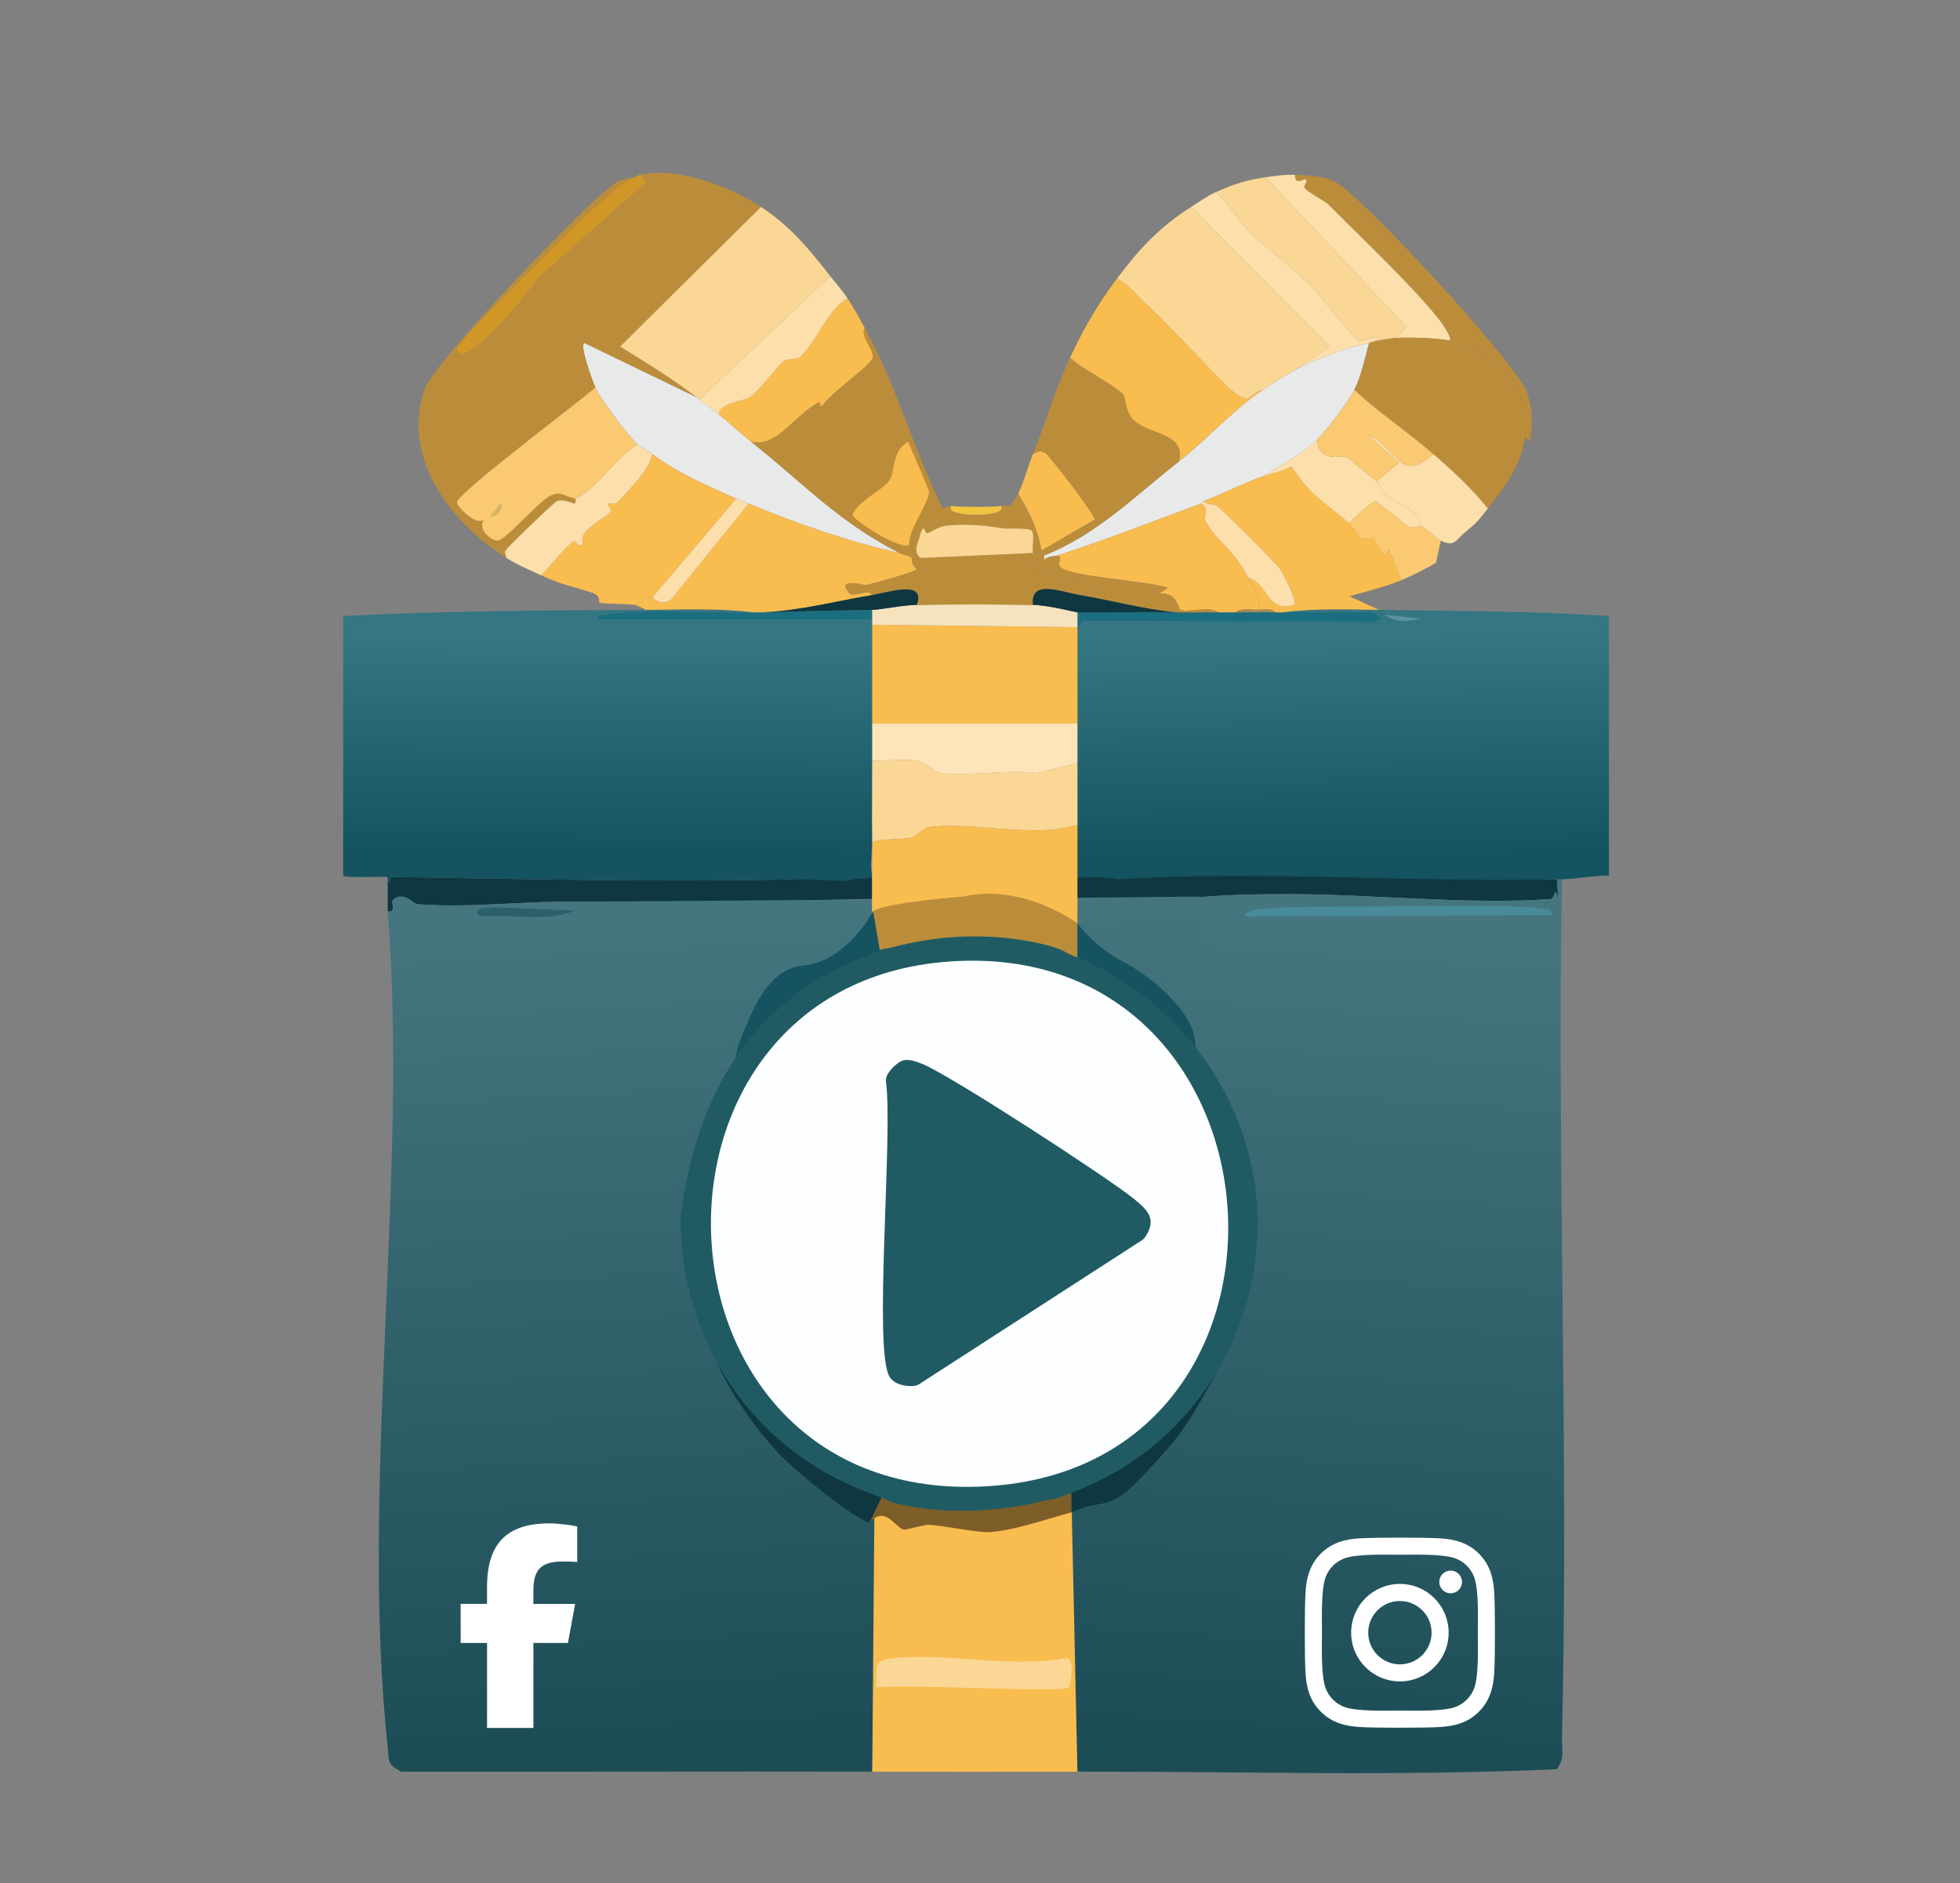 <?xml version="1.0" encoding="UTF-8"?>
<svg xmlns="http://www.w3.org/2000/svg" version="1.1" xmlns:xlink="http://www.w3.org/1999/xlink" viewBox="0 0 999 960"><rect x="0" y="0" width="999" height="960" fill="#808080" stroke="none"/>
  <!-- Generator: Adobe Illustrator 29.2.0, SVG Export Plug-In . SVG Version: 2.1.0 Build 108)  -->
  <defs>
    <style>
      .st0 {
        fill: #fac972;
      }

      .st1 {
        fill: #f3c53f;
      }

      .st2 {
        fill: #7d5e28;
      }

      .st3 {
        fill: #f1712e;
      }

      .st4 {
        fill: #fff;
      }

      .st5 {
        fill: #205b64;
      }

      .st6 {
        fill: #fbd795;
      }

      .st7 {
        fill: #bb8d3b;
      }

      .st8 {
        fill: url(#Unbenannter_Verlauf_1871);
      }

      .st9 {
        fill: url(#Unbenannter_Verlauf_187);
      }

      .st10 {
        fill: #2b606b;
      }

      .st11 {
        fill: #f9bc4f;
      }

      .st12 {
        fill: #f6e3bd;
      }

      .st13 {
        fill: #498b99;
      }

      .st14 {
        fill: #d4b565;
      }

      .st15 {
        fill: #d19726;
      }

      .st16 {
        fill: #a68855;
      }

      .st17 {
        fill: #fcfeff;
      }

      .st18 {
        fill: #14535f;
      }

      .st19 {
        fill: url(#Unbenannter_Verlauf_180);
      }

      .st20 {
        fill: #fcdfab;
      }

      .st21 {
        fill: #5992a1;
      }

      .st22 {
        fill: #0e3740;
      }

      .st23 {
        fill: #fde4b9;
      }

      .st24 {
        fill: #1b6e7f;
      }

      .st25 {
        fill: url(#Unbenannter_Verlauf_1801);
      }

      .st26 {
        fill: #e8e9e9;
      }
    </style>
    <linearGradient id="Unbenannter_Verlauf_187" data-name="Unbenannter Verlauf 187" x1="-698.26" y1="-2077.66" x2="-720.64" y2="-1742.41" gradientTransform="translate(1569.79 3089.25) scale(1.26)" gradientUnits="userSpaceOnUse">
      <stop offset="0" stop-color="#457680"/>
      <stop offset="1" stop-color="#1c4d56"/>
    </linearGradient>
    <linearGradient id="Unbenannter_Verlauf_1871" data-name="Unbenannter Verlauf 187" x1="-933.82" y1="-2083.32" x2="-914.92" y2="-1746.85" xlink:href="#Unbenannter_Verlauf_187"/>
    <linearGradient id="Unbenannter_Verlauf_180" data-name="Unbenannter Verlauf 180" x1="-999.63" y1="-2193.28" x2="-1000.03" y2="-2107.28" gradientTransform="translate(1569.79 3089.25) scale(1.26)" gradientUnits="userSpaceOnUse">
      <stop offset="0" stop-color="#357683"/>
      <stop offset="1" stop-color="#14535f"/>
    </linearGradient>
    <linearGradient id="Unbenannter_Verlauf_1801" data-name="Unbenannter Verlauf 180" x1="-704.41" y1="-2193.78" x2="-703.1" y2="-2105.79" xlink:href="#Unbenannter_Verlauf_180"/>
  </defs>
  <g id="Ebene_2">
    <g id="Generatives_Objekt">
      <path class="st26" d="M355.12,202.5c.07.05.25.49,1.26,1.26,3.26,2.49,6.92,5.06,10.08,7.56,5.54,4.39,10.71,9.38,16.38,13.86,26.48,20.92,44.03,40.58,75.6,56.7-25.28-5.59-52.54-14.97-76.86-25.2-2.07-.87-4.3-1.64-6.3-2.52-14.48-6.33-30.11-13.18-42.84-22.68-1.55-1.16-7.03-4.55-7.56-5.04-5.23-4.81-18.49-22.66-21.42-28.98-1.5-3.23-8.05-21.04-5.67-22.68l57.33,27.72Z"/>
      <path class="st26" d="M697.85,174.78c-2.1,7.64-3.99,16.9-7.56,23.94-3.12,6.15-13.87,20.29-18.9,25.2-7.99,7.79-18.22,13.24-27.72,18.9-9.83,3.39-19.92,8.77-30.24,12.6-1.74.64-1.18,1.23-1.26,1.26-24.08,8.94-48.69,18.53-73.08,26.46-1.88.61-5.24.1-6.93,2.52v-2.52c26.78-10.43,46.7-30.69,68.67-47.88,14.46-11.32,27.66-26.32,42.84-36.54,3.97-2.67,12.36-7.97,16.38-10.08,10.48-5.51,26.19-11.43,37.8-13.86Z"/>
      <g>
        <g>
          <path class="st22" d="M431.98,445.69c-16,5.53-30.49,14.86-45.36,22.68.82-1.12,5.08-6.52,3.15-7.56-33.7.4-65.23-1.18-99.54-1.26-24.03-.05-53.21,3.42-78.12,1.26-.66-.06-7.08-7.03-11.97-1.89-.8.84,1.92,6.4-2.52,5.67v-15.12c1.89.05.93-2.54,1.89-2.52,66.44,1.12,137.94,2.72,204.13,1.26,9.08-.2,19.24-2.4,28.35-2.52Z"/>
          <path class="st22" d="M793.61,448.21l.63,11.34c-1.54-9.79-1.62-1.42-3.78-1.26-41.18,2.96-90.36-2.4-132.3-2.52-16.63-.05-40.05.32-54.18,2.52-3.13.49-216.05-2.81-217.97,3.71-7.54-4.43,18.12-9.81,10-13,48.63-3.03,251.93-5.89,272-6s99.81,5.82,125.61,5.21Z"/>
          <g>
            <path class="st9" d="M796.13,448.21c-2.61,145.6,3.49,291.68,0,437.23-.17,6.91,1.65,9.87-2.52,16.38-81.14,3.77-163.18,1.07-244.45,1.26l-17.16-82.09,12-87c21.32-5.91,13.35-42.91,31-56,28.57-21.19,61.82-56.53,39-62-18.77-4.5-31.7-25.53-35-37-2.51-8.72-30-81,15.52-118.19,1.92-6.51,6.32-2.03,9.45-2.52,14.13-2.2,37.55-2.57,54.18-2.52,41.95.12,91.13,5.48,132.3,2.52,2.16-.16,2.24-8.53,3.78,1.26l-.63-11.34c.92-.02,1.83.02,2.52,0Z"/>
            <path class="st13" d="M702.26,462.07c18.21-.11,69.53-1.36,84.42,1.26,2.17.38,4.28-.21,4.41,3.15l-155.61.63c-2.52-2.35,5.93-3.75,6.3-3.78,17.33-1.4,42.51-1.15,60.48-1.26Z"/>
          </g>
          <g>
            <path class="st8" d="M450,641c.09.4-13.85,86.31,11,93-1.07,2.44-15.44,78.79-15.16,79.62l-1.26,89.46c-79.99-.17-160.03.13-240.04,0-7.61-3.81-6.19-5.77-6.93-12.6-14.34-132.48,10.76-290.78,0-425.89,4.44.73,1.72-4.83,2.52-5.67,4.89-5.14,11.31,1.83,11.97,1.89,24.91,2.16,54.09-1.31,78.12-1.26,34.31.08,287.08-2.15,320.78-2.55,27,39-164.39,168.81-161,184Z"/>
            <path class="st10" d="M244.86,463.33c4.42-2.16,40.69,1.19,48.51.63-13.25,6.38-33.16,1.69-48.51,3.15-1.99-1.32-2.27-2.67,0-3.78Z"/>
          </g>
        </g>
        <g>
          <path class="st19" d="M328.65,310.87c18.37-.1,37.18-.97,55.44,1.26-20.24.49-58.3-2-76.23,1.26-1.81.33-4.41-.68-2.52,2.52h139.23v52.92c0,6.29,0,12.62,0,18.9.01,13.84-.17,27.75,0,41.58.05,4.17-1.69,13.92.42,17.69-4.6,1.2-8.51.45-13,2-9.11.12-19.29-.99-28.37-.79-66.19,1.46-137.68-.14-204.13-1.26-.96-.02,0,2.57-1.89,2.52-.13,0,.4-2.48-.63-2.52-3.38-.14-21.12.68-22.05-.63v-132.3c51.11-2.64,102.55-2.88,153.72-3.15Z"/>
          <path class="st24" d="M444.58,315.91h-139.23c-1.89-3.2.71-2.19,2.52-2.52,17.93-3.26,55.99-.77,76.23-1.26,1.67-.04,3.37.05,5.04,0,18.43-.51,37.06-.96,55.44-1.26v5.04Z"/>
          <g>
            <path class="st25" d="M702.89,310.87c38.97.68,78.28.52,117.18,3.15v132.3c-7.82-.05-16.27,1.69-23.94,1.89-.69.02-1.6-.02-2.52,0-74.46,1.74-149.87-4.64-224.29,0-4.75-1.86-19.2-.14-23.32-1.21l3.16-26.51v-99.54l2.52-4.41,149.31.63,3.15-1.89c.05-.39-3.8-2.96-4.41-3.15-2.19-.69-39.76.11-45.99,0,16.11-2.09,32.92-1.54,49.14-1.26Z"/>
            <path class="st24" d="M599.56,312.13c7.12.15,14.3-.13,21.42,0,2.92.05,5.9-.03,8.82,0,6.7.06,13.46-.1,20.16,0,1.25.02,2.53-.02,3.78,0,6.24.11,43.8-.69,45.99,0,.61.19,4.46,2.76,4.41,3.15l-3.15,1.89-149.31-.63-2.52,4.41v-8.82c16.79.2,33.65-.34,50.4,0Z"/>
            <path class="st21" d="M706.04,313.39l18.27,1.89c-6.2,1.33-12.88,2.55-18.27-1.89Z"/>
          </g>
        </g>
        <g>
          <path class="st11" d="M546,758l3.16,145.09c-34.8.08-69.79.07-104.58,0l1.26-152.46c1.62,4.86,87.84,10.68,100.16,7.38Z"/>
          <path class="st6" d="M456.55,845.12c26.35-2.54,59.82,5.32,86.94,0,4.82.19,1.92,14.66,1.26,15.12-4.02,2.82-86.31-2.16-98.28,0,.9-11.39-2.51-13.91,10.08-15.12Z"/>
        </g>
        <path class="st2" d="M546,759.58v11.34c-12.33,3.3-29.74,9.51-42.21,10.08-5.38.24-23.6-3.38-30.24-3.78-2.15-.13-11.94,2.63-12.6,2.52-4.68-.75-9.48-12.6-17.64-3.78.48-4.7.99-6.48-.63-11.34-.28-.84-2.33-2.6-1.26-5.04,31.07,8.36,73.57,8.6,104.58,0Z"/>
      </g>
      <g>
        <g>
          <path class="st7" d="M387.88,105.48l-71.82,71.19c13.65,8.37,26.22,16.13,39.06,25.83l-57.33-27.72c-2.38,1.64,4.17,19.45,5.67,22.68-7.74,7.09-70.28,53.71-70.56,58.59-.11,1.88,10.11,13.21,14.49,8.19-4.97,4.29,2.23,11.29,6.3,11.34,3.67.05,20.49-19.56,26.46-22.68s7.93.44,13.23,1.26c-.16.07.52,2.02-.63,2.52-.41.18-5.34-2.55-8.82-1.26-1.63.6-23.36,21.75-25.2,23.94-2.46,2.94-.98,1.48-.63,5.04-28.46-18-53.87-51.07-41.58-86.31,4.62-13.24,84.06-96.78,97.65-105.21,2.07-1.28,6.86-2.31,9.45-2.52-9.99,3.05-43.95,37.95-54.18,48.51-4.52,4.67-37.09,36.44-36.54,39.06,2.75,13.05,38.99-31.74,40.95-35.91l55.44-49.14-3.15-3.78c19.76-4.09,45.4,5.72,61.74,16.38Z"/>
          <path class="st6" d="M660.05,188.64c-4.02,2.12-12.42,7.41-16.38,10.08-7.32,2.03-5.81,7.05-13.23,2.52-4.96-3.03-36.55-37.69-45.36-45.36-4.64-4.04-9.65-10.82-15.75-13.86,11.48-15.29,21.53-26.18,37.8-36.54l70.56,71.19-17.64,11.97Z"/>
          <path class="st6" d="M423.16,140.76l-66.78,63c-1.01-.77-1.19-1.21-1.26-1.26-12.84-9.7-25.41-17.46-39.06-25.83l71.82-71.19c14.69,9.58,24.61,21.58,35.28,35.28Z"/>
          <path class="st11" d="M458.44,281.89c1.5.77,4.58,1,6.3,2.52-.19,4.31,2.57,5.36,2.52,5.67-.24,1.36-22.1,7.34-25.83,8.19-.68.15-15.28-4.17-8.82,3.78,2.62,3.22,9.46-2.37,11.97,1.26-18.36,3.08-36.49,7.91-55.44,8.82-1.67.05-3.37-.04-5.04,0-18.26-2.23-37.07-1.36-55.44-1.26-.27-.81-4.76-2.47-5.04-2.52,5.61-1.95,3.51-3.38,8.82-3.78.54-.04,3.51,4.58,9.45,1.26l39.69-49.14c24.33,10.23,51.58,19.61,76.86,25.2Z"/>
          <path class="st11" d="M643.66,198.72c-15.18,10.22-28.38,25.22-42.84,36.54,4.07-14.94-15.93-13.47-23.31-21.42-4.24-4.56-3.47-10.7-5.04-12.6-4.01-4.86-21.61-13.4-27.09-18.9,7.18-15.2,13.84-26.87,23.94-40.32,6.1,3.04,11.11,9.82,15.75,13.86,8.81,7.67,40.4,42.34,45.36,45.36,7.42,4.53,5.91-.49,13.23-2.52Z"/>
          <path class="st11" d="M687.77,266.77c1.03.87,5.3,7.27,5.67,7.56,1.46,1.14,6.04-.18,6.3,0,1.61,1.12,5.8,13.12,8.19,5.67l6.3,15.75c-8.43,3.52-17.67,5.66-26.46,8.19l15.12,6.93c-16.22-.28-33.03-.83-49.14,1.26-1.25-.02-2.53.02-3.78,0-1.51-2.23-6.35-1.26-8.82-1.26,2.4-5.28-2.47-10.96-5.04-16.38,10.25,2.54,9.31,18.02,23.31,13.86,2.62-.52-5.4-16.09-6.93-18.27-1.97-2.8-29.45-30.25-32.13-32.13-1.99-1.39-5.82-.44-6.93-2.52,10.33-3.84,20.41-9.21,30.24-12.6,4.73-1.63,9.96-2.35,14.49-5.04,3.63,4.79,6.87,9.74,11.34,13.86s13.88,11.4,18.27,15.12Z"/>
          <path class="st11" d="M375.28,254.17l-42.84,50.4c-5.31.4-3.21,1.83-8.82,3.78-4.53-.74-15.04-.3-18.27-1.26-.3-.09,1.34-3.38-3.78-5.04-10.06-3.27-15.56-3.99-25.83-8.82,4.39-4.17,12.49-14.62,17.01-17.64.3-.2,2.19,3.85,4.41,1.89.24-.21-1.55-2.99,1.26-6.3,4.14-4.88,9.73-7.08,12.6-10.08,1.26-1.32-1.4-3.63-1.26-3.78,1.28-1.38,4.01-.19,4.41-.63,6.25-6.83,16.88-17,18.27-25.2,12.73,9.5,28.36,16.35,42.84,22.68Z"/>
          <path class="st6" d="M644.92,90.36l71.82,76.23-5.04,5.67c-2.22.14-6.32.88-8.82,1.26-2.69-3.68-7.92,1.13-10.71,0-1.66-.67-20.02-23.76-23.31-27.09-10.2-10.31-22.78-19.4-32.13-28.35-4.41-4.21-11.4-15.53-17.01-20.16,8.58-3.86,15.79-6.25,25.2-7.56Z"/>
          <path class="st11" d="M431.98,152.1c3.32,5.04,5.93,9.86,8.82,15.12-2.89,4.21,5.93,12.18,3.78,15.75-3.39,5.65-21.49,17.29-25.83,24.57l-1.26-2.52c-12.7,6.53-21.41,23.34-34.65,20.16-5.67-4.48-10.84-9.47-16.38-13.86-.62-5.74,13.06-7.01,15.75-8.82,4.7-3.17,12.78-14.56,17.64-18.9.29-.26,6.82-.61,7.56-1.26,8.88-7.83,14.22-24.48,24.57-30.24Z"/>
          <path class="st7" d="M779.75,225.19l-2.52-2.52c3.46-26.03-14.63-43.79-39.06-49.14,3.3.49-3.47-9.05-3.78-9.45-13.06-17.08-40.97-43.27-57.33-59.85-1.57-1.59-9.12-5.36-11.97-8.19-1.1-1.09,1.54-3.49.63-4.41-.99-1.01-5.88,3.48-5.67-2.52,6.74.23,14.7.52,20.79,3.78,13.65,7.32,93.07,93.23,97.65,107.73,2.89,9.16,2.57,15.08,1.26,24.57Z"/>
          <path class="st20" d="M702.89,173.52c-2.34.35-3.44.93-5.04,1.26-11.61,2.43-27.32,8.35-37.8,13.86l17.64-11.97-70.56-71.19c4.27-2.72,7.88-5.44,12.6-7.56,5.61,4.63,12.6,15.95,17.01,20.16,9.35,8.95,21.93,18.04,32.13,28.35,3.29,3.33,21.65,26.42,23.31,27.09,2.79,1.13,8.03-3.68,10.71,0Z"/>
          <path class="st20" d="M660.05,89.1c-.21,6,4.68,1.51,5.67,2.52.91.93-1.73,3.32-.63,4.41,2.85,2.83,10.4,6.6,11.97,8.19,16.36,16.58,44.27,42.78,57.33,59.85.31.4,7.08,9.94,3.78,9.45-5.59-1.23-20.67-1.64-26.46-1.26l5.04-5.67-71.82-76.23c5.35-.75,9.62-1.45,15.12-1.26Z"/>
          <path class="st20" d="M332.43,231.49c-1.39,8.2-12.02,18.37-18.27,25.2-.4.44-3.13-.75-4.41.63-.14.15,2.52,2.46,1.26,3.78-2.87,3-8.46,5.2-12.6,10.08-2.81,3.31-1.02,6.09-1.26,6.3-2.22,1.96-4.11-2.09-4.41-1.89-4.52,3.02-12.62,13.47-17.01,17.64-6.1-2.87-11.89-5.18-17.64-8.82-.35-3.56-1.83-2.1.63-5.04,1.84-2.19,23.57-23.34,25.2-23.94,3.48-1.29,8.41,1.44,8.82,1.26,1.15-.5.47-2.45.63-2.52,9.7-4.07,21.56-21.88,31.5-27.72.53.49,6.01,3.88,7.56,5.04Z"/>
          <path class="st20" d="M431.98,152.1c-10.35,5.76-15.69,22.41-24.57,30.24-.74.65-7.27,1-7.56,1.26-4.86,4.34-12.94,15.73-17.64,18.9-2.69,1.81-16.37,3.08-15.75,8.82-3.16-2.5-6.82-5.07-10.08-7.56l66.78-63c3.04,3.9,6,7.06,8.82,11.34Z"/>
          <path class="st11" d="M518.92,251.65c2.43-4.48,5.19-14.4,7.56-20.16,2.07-1.28,3.89-2,6.3-.63,1.84,1.05,25.81,31.99,25.2,34.02l-27.09,15.75c-2.07-11.03-6.07-19.38-11.97-28.98Z"/>
          <path class="st15" d="M323.61,90.36c1.13-.34,1.43-1.03,2.52-1.26l3.15,3.78-55.44,49.14c-1.96,4.17-38.2,48.96-40.95,35.91-.55-2.62,32.02-34.39,36.54-39.06,10.23-10.56,44.19-45.46,54.18-48.51Z"/>
          <path class="st0" d="M724.31,268.03c3.26,1.64,6.84,5.96,10.08,7.56l-2.52,11.34c-5.68,3.27-11.6,6.29-17.64,8.82l-6.3-15.75c-2.39,7.45-6.58-4.55-8.19-5.67-.26-.18-4.84,1.14-6.3,0-.37-.29-4.64-6.69-5.67-7.56,1.31-2.2,11.83-11.49,13.23-11.34,1.09.12,14.86,11.81,16.38,12.6,3.87,2.01,5.85-.55,6.93,0Z"/>
          <path class="st11" d="M549.16,319.69v49.14h-104.58v-50.4l104.58,1.26Z"/>
          <path class="st6" d="M549.16,388.99v31.5c-22.48,7.09-55.53-2.18-76.23,1.26-1.66.27-7.12,4.94-7.56,5.04-6.38,1.45-14.4.37-20.79,2.52-.17-13.83.01-27.75,0-41.58,6.75.36,17.17-1.16,23.31,0,1.37.26,9.6,6.08,11.34,6.3,14.68,1.86,33.86-1.89,49.14,0l20.79-5.04Z"/>
          <path class="st23" d="M549.16,368.83v20.16l-20.79,5.04c-15.28-1.89-34.46,1.86-49.14,0-1.74-.22-9.97-6.04-11.34-6.3-6.14-1.16-16.56.36-23.31,0,0-6.29,0-12.62,0-18.9h104.58Z"/>
          <path class="st11" d="M549.16,420.49v69.16c-35.16,7.35-63.16,10.35-103.32,1.26-2.11-3.76-1.21-57.43-1.26-61.6,6.39-2.15,14.41-1.07,20.79-2.52.44-.1,5.9-4.77,7.56-5.04,20.71-3.44,53.75,5.83,76.23-1.26Z"/>
          <path class="st12" d="M467.26,308.35c17.93-.36,41.11-.32,59.22,0,8.25.15,21.48,3.77,22.68,3.78v7.56l-104.58-1.26v-7.56c4.64-.08,14.89-2.37,22.68-2.52Z"/>
          <path class="st11" d="M612.16,256.69c5,2.91.54,5.94,2.52,9.45,5.38,9.52,15.09,14.99,21.42,28.35,2.57,5.42,7.44,11.1,5.04,16.38-3.29,0-8.82-1.01-11.34,1.26-2.93-.03-5.9.05-8.82,0-4.51-3.49-15.49.42-19.53-1.26-.7-.29-1.34-9.38-10.71-8.19l4.41-3.15c-9.49-3.24-48.52-5.5-54.18-10.08-3.32-2.69,1.47-4.41-1.89-6.3,24.39-7.93,49-17.52,73.08-26.46Z"/>
          <path class="st7" d="M468.52,274.33c-.96,3.48-3.1,6.98.63,10.08l57.33-2.52c.03.13,2.28-.45,2.52.63.68,3.01-2.25,8.24-.63,9.45,2.25,1.68,62.18,8.67,22.05,11.34-10.28-1.73-25.27-8.15-23.94,5.04-18.12-.32-41.29-.36-59.22,0,4.72-12.87-13.58-6.56-22.68-5.04-2.51-3.63-9.35,1.96-11.97-1.26-6.46-7.95,8.14-3.63,8.82-3.78,3.73-.85,25.59-6.83,25.83-8.19.05-.31-2.71-1.36-2.52-5.67s-.91-8.85,1.89-12.6l1.89,2.52Z"/>
          <g>
            <path class="st7" d="M484.9,257.95c-4.81,5.95,30.01,5.95,25.2,0,5.49-.55,4.75,1.2,8.82-6.3,5.9,9.6,9.9,17.96,11.97,28.98l27.09-15.75c.61-2.03-23.36-32.97-25.2-34.02-2.41-1.37-4.23-.65-6.3.63,6.66-16.19,11.39-33.23,18.9-49.14,5.48,5.5,23.08,14.04,27.09,18.9,1.57,1.9.8,8.04,5.04,12.6,7.39,7.95,27.38,6.48,23.31,21.42-21.97,17.19-41.89,37.45-68.67,47.88v2.52c1.69-2.42,5.05-1.91,6.93-2.52,3.36,1.89-1.43,3.61,1.89,6.3,5.66,4.58,44.7,6.84,54.18,10.08l-4.41,3.15c9.37-1.19,10.01,7.9,10.71,8.19,4.04,1.68,15.02-2.23,19.53,1.26-7.12-.13-14.3.15-21.42,0-16.61-1.5-32.87-6.08-49.14-8.82,40.13-2.67-19.8-9.66-22.05-11.34-1.62-1.21,1.31-6.44.63-9.45-.24-1.08-2.49-.5-2.52-.63-.65-2.85,1.04-9.35-.63-11.34-1.44-1.72-12.44-.8-15.12-1.26-7.74-1.34-18.64-2.54-28.98-1.26-3.08.38-8.36,3.65-8.82,3.78-2.15.58-1.63-7.56-4.41,2.52l-1.89-2.52c-2.8,3.75-1.7,8.15-1.89,12.6-1.72-1.52-4.8-1.75-6.3-2.52-31.58-16.12-49.13-35.78-75.6-56.7,13.24,3.18,21.95-13.63,34.65-20.16l1.26,2.52c4.34-7.28,22.44-18.92,25.83-24.57,2.15-3.57-6.67-11.54-3.78-15.75,16.31,29.7,24.94,62.12,39.69,91.98,2.43-.27,1.57-1.49,4.41-1.26Z"/>
            <path class="st1" d="M510.1,257.95c4.81,5.95-30.01,5.95-25.2,0,6.7.55,18.59.67,25.2,0Z"/>
            <path class="st11" d="M462.85,225.19c1.24,3.23,10.87,24.44,10.71,25.83-.76,6.53-10.65,18.99-10.08,26.46-3.94,3.83-28.95-12.62-28.98-15.12,2.94-7.19,15.7-12.52,18.9-17.64s.93-14.56,9.45-19.53Z"/>
          </g>
          <path class="st6" d="M526.48,281.89l-57.33,2.52c-3.73-3.11-1.59-6.61-.63-10.08,2.78-10.08,2.26-1.94,4.41-2.52.46-.13,5.74-3.4,8.82-3.78,10.34-1.28,21.24-.08,28.98,1.26,2.68.46,13.68-.46,15.12,1.26,1.67,2-.02,8.49.63,11.34Z"/>
          <path class="st22" d="M550.42,303.31c16.27,2.74,32.54,7.32,49.14,8.82-16.75-.34-33.61.2-50.4,0-1.2-.01-14.43-3.63-22.68-3.78-1.33-13.19,13.66-6.77,23.94-5.04Z"/>
          <path class="st20" d="M381.58,256.69l-39.69,49.14c-5.94,3.32-8.91-1.3-9.45-1.26l42.84-50.4c2,.88,4.23,1.65,6.3,2.52Z"/>
          <path class="st22" d="M467.26,308.35c-7.79.15-18.04,2.44-22.68,2.52-18.38.3-37.01.75-55.44,1.26,18.95-.91,37.08-5.74,55.44-8.82,9.1-1.52,27.4-7.83,22.68,5.04Z"/>
          <path class="st20" d="M701.63,245.35c.37.29,3.02,5.35,5.67,7.56,6.26,5.21,15.19,6.12,17.01,15.12-1.08-.55-3.06,2.01-6.93,0-1.52-.79-15.29-12.48-16.38-12.6-1.4-.15-11.92,9.14-13.23,11.34-4.39-3.72-13.61-10.83-18.27-15.12s-7.71-9.07-11.34-13.86c-4.53,2.69-9.76,3.41-14.49,5.04,9.5-5.66,19.73-11.11,27.72-18.9.1,12.22,13.61,8.35,14.49,8.82,1.66.89,12.65,10.21,15.75,12.6Z"/>
          <path class="st20" d="M636.1,294.49c-6.34-13.36-16.04-18.83-21.42-28.35-1.98-3.51,2.48-6.54-2.52-9.45.08-.03-.48-.62,1.26-1.26,1.11,2.08,4.94,1.13,6.93,2.52,2.68,1.88,30.16,29.33,32.13,32.13,1.53,2.18,9.55,17.75,6.93,18.27-14,4.15-13.06-11.32-23.31-13.86Z"/>
          <path class="st16" d="M641.14,310.87c2.47,0,7.31-.97,8.82,1.26-6.7-.1-13.46.06-20.16,0,2.52-2.27,8.05-1.26,11.34-1.26Z"/>
          <path class="st7" d="M711.71,172.26c5.8-.38,20.87.03,26.46,1.26,24.43,5.35,42.52,23.11,39.06,49.14-1.95,14.7-10.09,25.39-18.9,36.54-7.55-9.61-17.96-19.25-27.72-27.72-13.04-11.31-27.62-21.01-40.32-32.76,3.57-7.04,5.46-16.3,7.56-23.94,1.6-.33,2.7-.91,5.04-1.26,2.5-.38,6.6-1.12,8.82-1.26Z"/>
          <path class="st20" d="M730.61,231.49c9.76,8.47,20.17,18.11,27.72,27.72-5.34,6.76-5.58,7.18-10.71,11.34-5.74,4.65-6,8.6-13.23,5.04-3.24-1.6-6.82-5.92-10.08-7.56-1.82-9-10.75-9.91-17.01-15.12-2.66-2.21-5.3-7.27-5.67-7.56l11.34-9.45-15.75-14.49c15.71,7.36,15.52,25.27,33.39,10.08Z"/>
          <g>
            <path class="st0" d="M324.87,226.45c-9.94,5.84-21.8,23.65-31.5,27.72-5.3-.82-7.39-4.32-13.23-1.26s-22.79,22.73-26.46,22.68c-4.07-.05-11.27-7.05-6.3-11.34-4.38,5.02-14.6-6.31-14.49-8.19.28-4.89,62.82-51.5,70.56-58.59,2.93,6.32,16.19,24.17,21.42,28.98Z"/>
            <path class="st14" d="M254.94,256.69c2.59,1.37-1.61,7.45-5.04,6.3l5.04-6.3Z"/>
          </g>
          <path class="st0" d="M730.61,231.49c-17.87,15.19-17.68-2.72-33.39-10.08l15.75,14.49-11.34,9.45c-3.1-2.39-14.09-11.71-15.75-12.6-.88-.47-14.39,3.4-14.49-8.82,5.03-4.91,15.78-19.05,18.9-25.2,12.7,11.75,27.29,21.45,40.32,32.76Z"/>
        </g>
        <g>
          <path class="st3" d="M440.8,594.38c-.35,21.97-4.11,95.23,0,111.51.56,2.2,6.01,7.76,8.19,8.19,9.83,1.93,123.11-72.92,139.23-83.79-.39-2.17.56-5.77,0-7.56-.7-2.24-33.89-22.59-39.06-25.83,25.69-.61,51.5,3.55,76.86,7.56.32,14.63.61,28.2-3.78,42.21-23.75,75.91-99.77,126.41-178.3,90.09-1.96-.91-10.77-1.28-12.6-2.52-1.46-.99.19-4.2-1.26-5.04-18.51-10.77-29.22-17.06-40.95-35.91-15.65-25.14-22.99-59.47-21.42-88.83,24.27-3.96,48.82-6.14,73.08-10.08Z"/>
          <path class="st26" d="M549.16,596.9c5.17,3.24,38.36,23.59,39.06,25.83.56,1.79-.39,5.39,0,7.56-16.13,10.87-129.4,85.72-139.23,83.79-2.18-.43-7.63-5.99-8.19-8.19-4.11-16.29-.35-89.55,0-111.51.22-13.49-6.49-56.97,13.23-54.18,31.03,19.9,63.94,37.15,95.13,56.7Z"/>
        </g>
      </g>
    </g>
    <path class="st4" d="M248.25,837.48v43.31h23.62v-43.31h17.61l3.67-19.91h-21.28v-7.05c0-10.53,4.13-14.56,14.8-14.56,3.32,0,5.99.08,7.53.24v-18.06c-2.91-.79-10.04-1.61-14.15-1.61-21.77,0-31.81,10.28-31.81,32.46v8.57h-13.44v19.91h13.44Z"/>
    <path class="st4" d="M713.52,807.39c-13.75,0-24.84,11.09-24.84,24.84s11.09,24.84,24.84,24.84,24.84-11.09,24.84-24.84-11.09-24.84-24.84-24.84ZM713.52,848.39c-8.89,0-16.15-7.24-16.15-16.15s7.24-16.15,16.15-16.15,16.15,7.24,16.15,16.15-7.26,16.15-16.15,16.15h0ZM745.17,806.38c0,3.22-2.59,5.79-5.79,5.79s-5.79-2.59-5.79-5.79,2.59-5.79,5.79-5.79,5.79,2.59,5.79,5.79ZM761.62,812.26c-.37-7.76-2.14-14.64-7.83-20.3-5.66-5.66-12.54-7.44-20.3-7.83-8-.45-31.98-.45-39.98,0-7.74.37-14.62,2.14-20.3,7.81-5.69,5.66-7.44,12.54-7.83,20.3-.45,8-.45,31.98,0,39.98.37,7.76,2.14,14.64,7.83,20.3,5.69,5.66,12.54,7.44,20.3,7.83,8,.45,31.98.45,39.98,0,7.76-.37,14.64-2.14,20.3-7.83,5.66-5.66,7.44-12.54,7.83-20.3.45-8,.45-31.96,0-39.96h0ZM751.29,860.8c-1.69,4.24-4.95,7.5-9.21,9.21-6.38,2.53-21.51,1.95-28.56,1.95s-22.21.56-28.56-1.95c-4.24-1.69-7.5-4.95-9.21-9.21-2.53-6.38-1.95-21.51-1.95-28.56s-.56-22.21,1.95-28.56c1.69-4.24,4.95-7.5,9.21-9.21,6.38-2.53,21.51-1.95,28.56-1.95s22.21-.56,28.56,1.95c4.24,1.69,7.5,4.95,9.21,9.21,2.53,6.38,1.95,21.51,1.95,28.56s.58,22.21-1.95,28.56Z"/>
    <path class="st7" d="M490.89,457.03s-37.89,2.76-45.89,7.36l-.57,28.94,104.73,3.21v-25.88s-27.38-20.6-58.27-13.63Z"/>
  </g>
  <g id="Ebene_3">
    <path class="st22" d="M365.52,694.75s9.28,22.32,31.48,46.25c7.4,7.97,38.6,33.83,46.31,34.96,25.39-52.93,21.69-54.96,21.69-54.96l-99.48-26.25Z"/>
    <path class="st22" d="M546,756.74v14.18s5.76-2.99,15.24-4.36c10.76-1.56,18.67-11.5,30.76-24.56,9.4-10.15,16-20,27.63-41.73-28.26,12.46-73.63,56.47-73.63,56.47Z"/>
    <path class="st18" d="M549.16,492.44v-21.78s9.45,12.64,22.84,19.33c14,7,38.16,26.64,37.36,43.84-10.72-2.67-60.2-41.39-60.2-41.39Z"/>
    <path class="st18" d="M445,464.4s-12.88,25.6-36,27.85c-18,1.75-25.73,23.94-30,33.75-10,23,3,14.28,3,14.28l68.01-46.78-5.01-29.11Z"/>
  </g>
  <g id="Ebene_1">
    <g>
      <path class="st5" d="M534.36,481.95c1.2.31,4.4,1.49,6.15,2.05.93.3,4.35,2.38,6.15,3.07,53.92,20.92,92.56,73.93,94.28,132.2,1.84,62.47-35.68,119.72-94.28,141.42-2.75,1.02-5.37,2.25-8.2,3.07-1.65.48-3.55.63-5.12,1.02-25.41,6.3-53.34,7.54-78.91,1.02-.32-.08-3.07-1.74-4.1-2.05-2.82-.85-5.46-2.04-8.2-3.07-58.88-22.21-95.28-76.94-95.3-139.92,0-.32.02-.63.06-.94,8.16-61.33,35.05-109.68,95.24-132.75,2.39-.92,4.86-2.35,7.17-3.07,1.65-.52,3.71-.65,5.12-1.02,26.19-6.97,53.52-7.76,79.93-1.02Z"/>
      <path class="st17" d="M483.63,490.14c176.93-12.75,195.26,256.99,19.47,267.46-178.39,10.63-189.76-255.19-19.47-267.46Z"/>
      <path class="st5" d="M461.09,540.36c2.91-.41,6.55.96,9.22,2.05,14.11,5.75,94.14,57.72,107.6,68.66,7.28,5.91,11.67,10.36,5.97,19.24-.51.79-1.18,1.46-1.96,1.97l-113.32,73.21c-.94.6-2.01.98-3.12,1.03-4.45.2-9.66-.87-12.08-4.76-8.34-13.44,1.8-123.01-1.8-150.05-.2-1.49.13-2.99.91-4.27,1.96-3.2,5.81-6.69,8.57-7.08Z"/>
    </g>
  </g>
</svg>